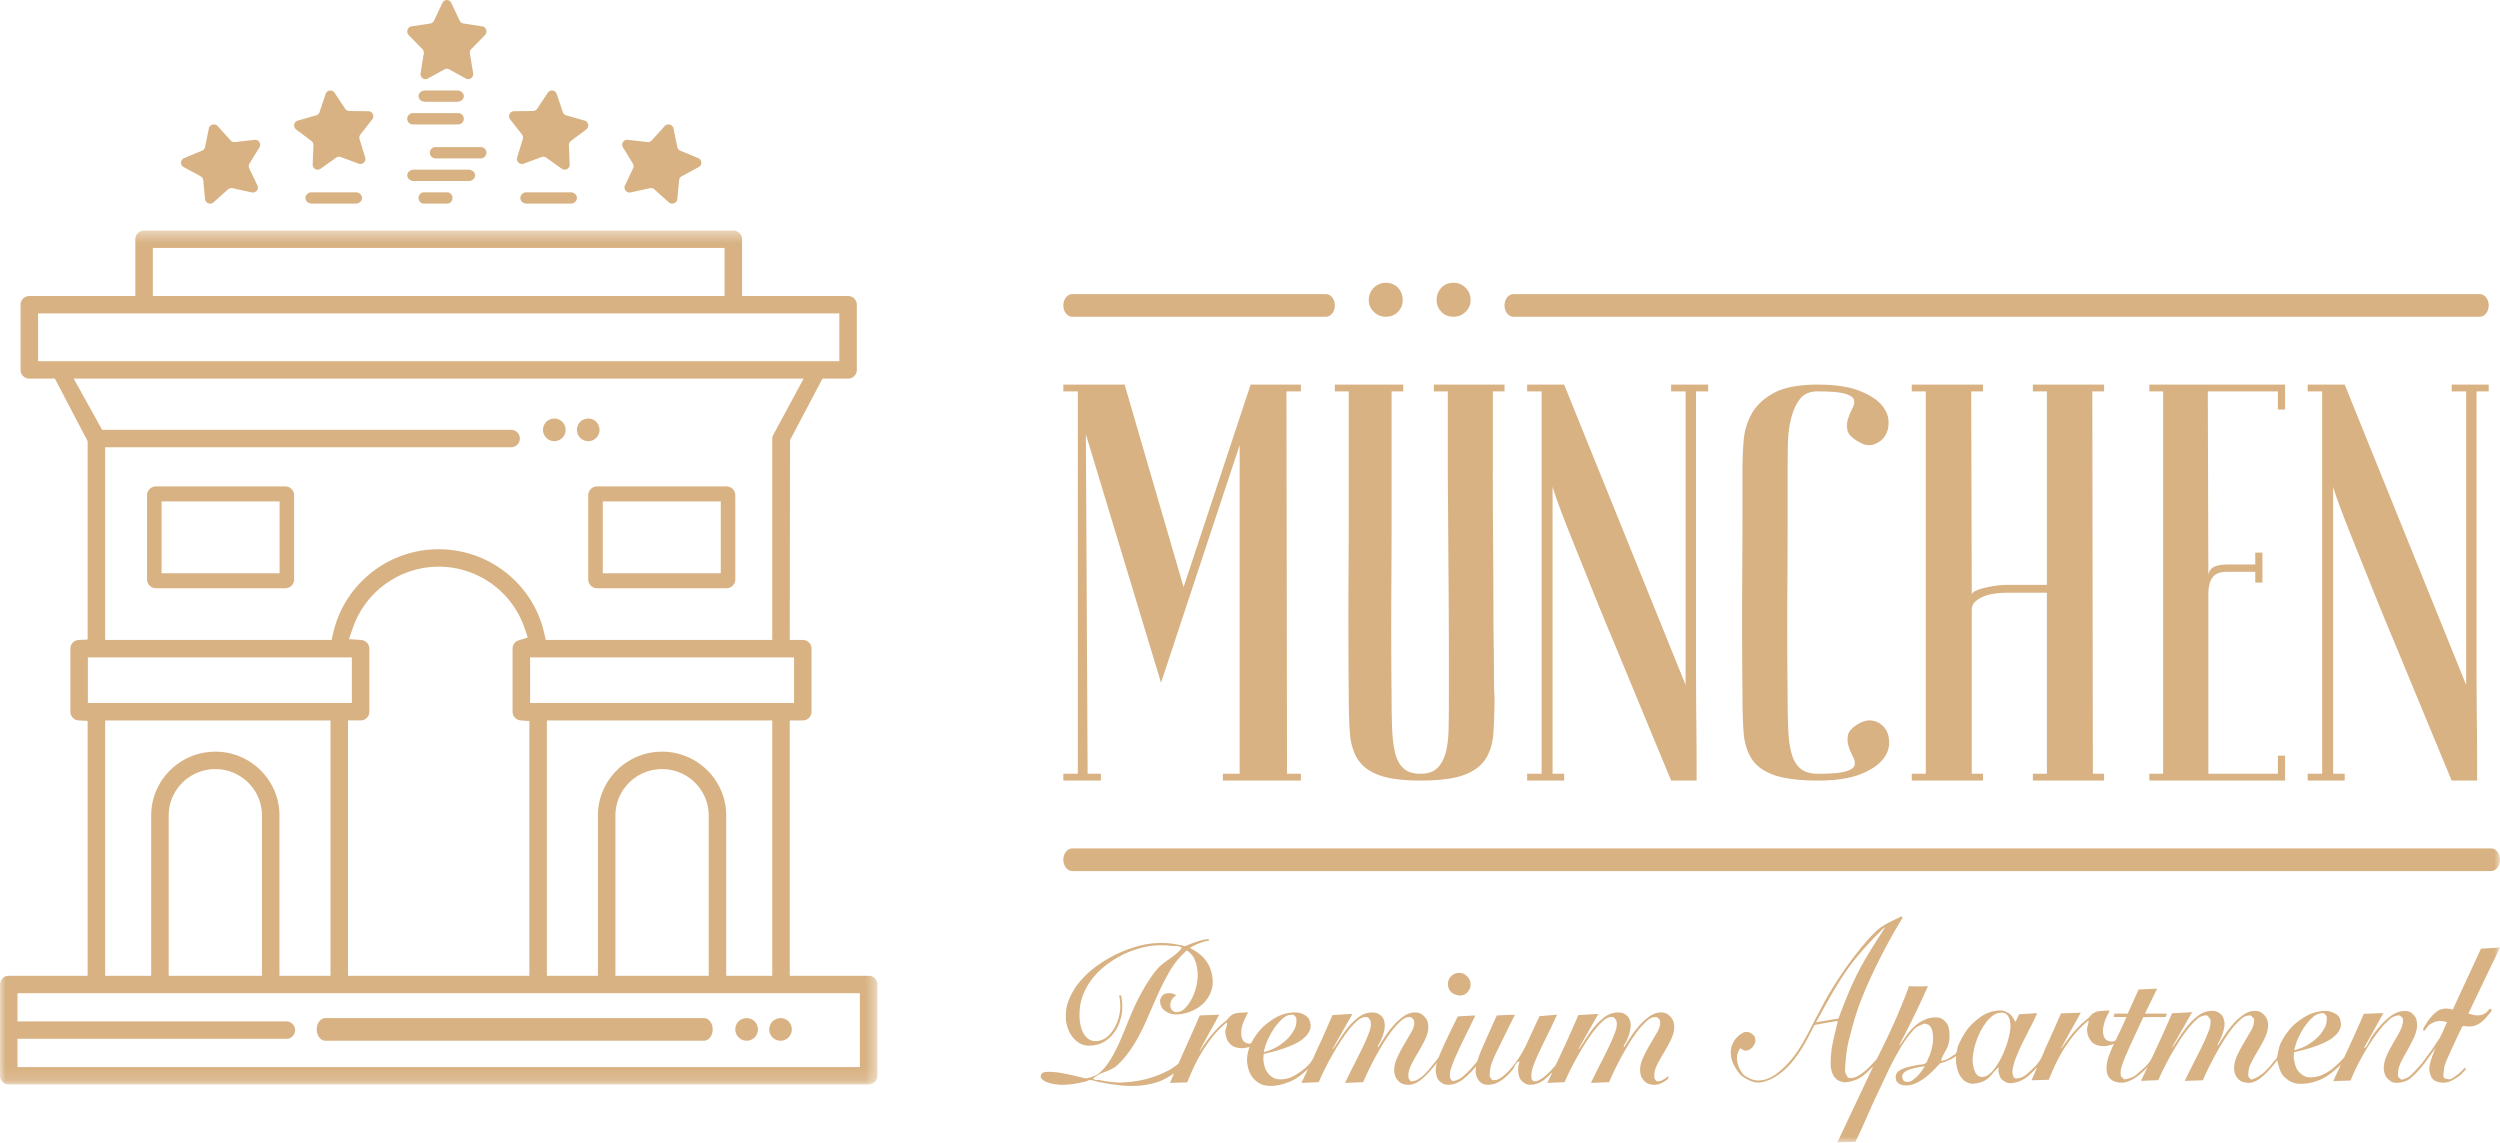 <svg xmlns="http://www.w3.org/2000/svg" xmlns:xlink="http://www.w3.org/1999/xlink" width="221" height="101" viewBox="0 0 221 101"><defs><path id="a" d="M0 .38h77.561v75.486H0z"/><path id="c" d="M0 101h221V0H0z"/></defs><g fill="none" fill-rule="evenodd"><path fill="#d8b283" d="M27.53 12.463a.444.444 0 0 1 .178.373l-.067 1.7a.442.442 0 0 0 .696.382l1.38-.982a.437.437 0 0 1 .408-.054l1.585.588a.443.443 0 0 0 .574-.549l-.5-1.625a.448.448 0 0 1 .075-.407l1.045-1.337a.445.445 0 0 0-.34-.72l-1.69-.022a.44.44 0 0 1-.36-.198l-.94-1.414a.44.44 0 0 0-.785.103l-.543 1.612a.443.443 0 0 1-.298.284l-1.626.463a.446.446 0 0 0-.145.784l1.354 1.02zM36 10.5c0 .276.22.5.493.5h4.014a.497.497 0 0 0 .493-.5c0-.276-.221-.5-.493-.5h-4.014a.497.497 0 0 0-.493.5m6 5c0-.276-.262-.5-.583-.5h-4.834c-.323 0-.583.224-.583.5s.26.5.583.5h4.834c.321 0 .583-.224.583-.5m4.14-3.611c.09.115.12.267.076.407l-.5 1.625a.443.443 0 0 0 .573.55l1.585-.589a.436.436 0 0 1 .409.054l1.38.982a.441.441 0 0 0 .695-.381l-.066-1.7a.444.444 0 0 1 .178-.374l1.352-1.019a.446.446 0 0 0-.143-.784l-1.627-.462a.443.443 0 0 1-.298-.285l-.543-1.611a.44.44 0 0 0-.786-.105l-.938 1.415a.443.443 0 0 1-.361.198l-1.69.023a.445.445 0 0 0-.34.719l1.045 1.337zM37.47 17c-.26 0-.47.224-.47.5 0 .277.21.5.47.5h2.06c.26 0 .47-.223.47-.5 0-.276-.21-.5-.47-.5h-2.06zm-.137-12.668a.47.47 0 0 1 .127.405l-.284 1.727c-.061.374.315.659.636.483l1.484-.816a.42.42 0 0 1 .408 0l1.484.816c.322.176.697-.11.636-.483l-.284-1.727a.473.473 0 0 1 .126-.405l1.2-1.223c.262-.265.118-.726-.242-.78l-1.66-.253a.44.44 0 0 1-.329-.25l-.742-1.57a.43.43 0 0 0-.785 0l-.743 1.572a.44.44 0 0 1-.33.25l-1.66.252c-.359.054-.502.515-.242.78l1.2 1.223zm18.614 10.132a.426.426 0 0 1 .023.408l-.723 1.526c-.157.33.144.69.509.61l1.686-.37a.462.462 0 0 1 .406.106l1.27 1.14c.275.246.721.079.756-.282l.158-1.673a.44.44 0 0 1 .23-.342l1.507-.82a.433.433 0 0 0-.042-.786l-1.588-.664a.441.441 0 0 1-.265-.316l-.337-1.648c-.073-.357-.536-.477-.783-.203l-1.14 1.262a.457.457 0 0 1-.392.146l-1.717-.197c-.372-.043-.632.348-.44.66l.882 1.443zM27.549 17c-.303 0-.549.224-.549.5s.246.5.549.5h3.903c.302 0 .548-.224.548-.5s-.246-.5-.548-.5H27.55zM43 13.5c0-.276-.223-.5-.497-.5h-4.006a.499.499 0 1 0 0 1h4.006a.5.5 0 0 0 .497-.5M40.42 9c.321 0 .58-.224.58-.5s-.259-.5-.58-.5h-2.84c-.32 0-.58.224-.58.5s.26.5.58.5h2.84zm10.031 8h-3.903c-.302 0-.548.224-.548.5s.246.5.548.5h3.903c.303 0 .549-.224.549-.5s-.246-.5-.549-.5M28.766 92h33.468c.423 0 .766-.447.766-1 0-.552-.343-1-.766-1H28.766c-.423 0-.766.448-.766 1 0 .553.343 1 .766 1m36.672-.175a.968.968 0 0 0 .37.155.952.952 0 0 0 .389 0c.062-.013.127-.033.19-.057a1.082 1.082 0 0 0 .32-.215 1.005 1.005 0 0 0-.153-1.542A1.033 1.033 0 0 0 66.01 90c-.267 0-.535.108-.718.29a1.113 1.113 0 0 0-.217.33A1.106 1.106 0 0 0 65 91a1.015 1.015 0 0 0 .438.825"/><g transform="translate(0 20)"><mask id="b" fill="#fff"><use xlink:href="#a"/></mask><path fill="#d8b283" d="M76.014 74.326H1.547v-2.493h23.766a.771.771 0 0 0 .774-.77.772.772 0 0 0-.774-.77H1.547v-2.492h74.467v6.525zm-45.25-30.64h1.113a.773.773 0 0 0 .774-.77v-5.574a.772.772 0 0 0-.72-.768l-1.086-.074.358-1.023a8.035 8.035 0 0 1 7.578-5.381 8.019 8.019 0 0 1 7.604 5.46l.27.797-.806.255a.767.767 0 0 0-.538.734v5.575c0 .4.315.738.715.767l.77.056v22.521H30.764V43.687zM7.768 42.148h23.335v-4.035H7.768v4.035zm15.39 9.943v14.171h-8.246v-14.17c0-2.263 1.85-4.103 4.123-4.103s4.122 1.84 4.122 4.102zm-4.123-5.642c-3.127 0-5.67 2.531-5.67 5.642v14.171h-4.07V43.687h19.922V66.26h-4.512V52.09c0-3.112-2.544-5.643-5.67-5.643zM6.516 13.47H71.04l-2.717 5.037a.748.748 0 0 0-.056.29V36.57H48.249l-.148-.641a9.46 9.46 0 0 0-2.828-4.844 9.555 9.555 0 0 0-6.492-2.53 9.557 9.557 0 0 0-6.493 2.53 9.458 9.458 0 0 0-2.827 4.844l-.149.641H9.294V19.537h35.888a.773.773 0 0 0 .774-.77.773.773 0 0 0-.774-.77H9.029L6.516 13.47zm-3.15-1.54h70.83V7.707H3.366v4.224zM13.51 6.168h50.54V1.92H13.511v4.247zM62.65 52.09v14.171h-8.246v-14.17c0-2.263 1.85-4.103 4.123-4.103s4.123 1.84 4.123 4.102zm-4.123-5.642c-3.127 0-5.67 2.531-5.67 5.642v14.171h-4.513V43.687h19.923V66.26h-4.07V52.09c0-3.112-2.544-5.643-5.67-5.643zm-11.667-4.3h23.334v-4.036H46.86v4.035zM76.787 66.26h-6.973V43.687h1.154a.773.773 0 0 0 .773-.77v-5.575a.772.772 0 0 0-.773-.77h-1.154l.024-17.667 2.868-5.434h2.264a.772.772 0 0 0 .773-.77V6.937a.773.773 0 0 0-.773-.77h-9.373V1.151a.773.773 0 0 0-.774-.77H12.738a.773.773 0 0 0-.774.77v5.016H2.59a.773.773 0 0 0-.773.77v5.764c0 .426.347.77.773.77h2.264L7.747 19v17.535l-.79.039a.77.77 0 0 0-.737.769v5.575c0 .41.323.748.736.768l.791.039V66.26H.773a.772.772 0 0 0-.773.77v8.065c0 .424.347.77.773.77h76.014a.773.773 0 0 0 .774-.77V67.03a.773.773 0 0 0-.774-.77z" mask="url(#b)"/></g><path fill="#d8b283" d="M68.438 91.825a.963.963 0 0 0 .37.155.952.952 0 0 0 .388 0c.062-.013.128-.033.191-.057a1.076 1.076 0 0 0 .319-.215 1.005 1.005 0 0 0 .001-1.417 1.015 1.015 0 0 0-.516-.273 1.033 1.033 0 0 0-.898.273A1.056 1.056 0 0 0 68 91a1.012 1.012 0 0 0 .438.824"/><mask id="d" fill="#fff"><use xlink:href="#c"/></mask><path fill="#d8b283" d="M14.285 50.676h10.43v-6.351h-10.43v6.351zM25.223 43H13.777a.78.78 0 0 0-.777.781v7.438c0 .43.348.781.777.781h11.446a.78.78 0 0 0 .777-.781v-7.438a.78.78 0 0 0-.777-.781zm23.214-4.176c.06.041.117.073.177.097a.949.949 0 0 0 .582.059 1.016 1.016 0 0 0 .51-.272 1.004 1.004 0 0 0 .001-1.417 1.1 1.1 0 0 0-.327-.217.947.947 0 0 0-.369-.074 1.04 1.04 0 0 0-.72.29 1.113 1.113 0 0 0-.215.33A1.124 1.124 0 0 0 48 38a1.014 1.014 0 0 0 .437.824M16.23 14.766l1.509.82c.129.072.215.2.228.343l.16 1.673c.034.361.48.528.755.281l1.27-1.139a.462.462 0 0 1 .406-.106l1.686.37c.365.08.666-.28.51-.61l-.724-1.526a.426.426 0 0 1 .022-.408l.884-1.443c.19-.312-.07-.703-.441-.66l-1.717.197a.457.457 0 0 1-.392-.146l-1.14-1.262c-.247-.274-.71-.154-.782.203l-.339 1.648a.44.44 0 0 1-.264.316l-1.588.664a.433.433 0 0 0-.042.785m35.207 24.059a1.07 1.07 0 0 0 .37.155.951.951 0 0 0 .389 0 1.21 1.21 0 0 0 .19-.058.919.919 0 0 0 .169-.092 1.004 1.004 0 0 0 .152-1.54 1.102 1.102 0 0 0-.328-.217.954.954 0 0 0-.37-.074c-.266.001-.534.11-.718.292a1.113 1.113 0 0 0-.215.329A1.107 1.107 0 0 0 51 38c0 .262.108.52.296.71a.88.88 0 0 0 .142.115m1.848 11.851h10.429v-6.351h-10.43v6.351zM52 43.781v7.438c0 .43.348.781.777.781h11.446a.78.78 0 0 0 .777-.781v-7.438a.78.78 0 0 0-.777-.781H52.777a.78.78 0 0 0-.777.781zm76.263 42.53a.956.956 0 0 0-.258.767c.024.282.135.525.363.69.228.165.465.233.741.232.277 0 .479-.125.651-.33a.98.98 0 0 0 .236-.728 1.007 1.007 0 0 0-.334-.661c-.195-.178-.385-.28-.664-.281a.997.997 0 0 0-.735.311M94.796 28h22.408c.44 0 .796-.448.796-1 0-.553-.356-1-.796-1H94.796c-.44 0-.796.447-.796 1 0 .552.357 1 .796 1m38.996 0h85.416c.438 0 .792-.448.792-1 0-.553-.354-1-.792-1h-85.416c-.437 0-.792.447-.792 1 0 .552.355 1 .792 1M94.795 77h125.41c.44 0 .795-.447.795-1 0-.553-.355-1-.794-1H94.795c-.44 0-.795.447-.795 1 0 .553.356 1 .795 1" mask="url(#d)"/><path fill="#d8b283" d="M112.034 92.003c.15-.345.373-.757.583-1.074a4.5 4.5 0 0 1 .746-.867c.26-.226.487-.344.79-.36.145-.008.207.005.309.105.101.1.133.136.143.356.01.22-.038.565-.188.84-.15.276-.354.59-.618.842a5.02 5.02 0 0 1-.93.708 4.465 4.465 0 0 1-1.14.448c.06-.358.154-.652.305-.998m35.594-2.166c-.225-.238-.469-.337-.812-.338-.344 0-.666.119-.977.33a5.244 5.244 0 0 0-.899.801 9.335 9.335 0 0 0-.765 1.001c-.217.324-.406.637-.603.936-.024.035-.033-.014-.033-.028-.006-.174.144-.305.222-.464.077-.16.153-.353.211-.523.059-.169.113-.365.143-.531.03-.167.051-.359.032-.506-.044-.312-.115-.575-.364-.761-.249-.186-.408-.255-.757-.255-.349 0-.77.12-1.1.354-.33.234-.66.54-.933.862-.272.322-.552.714-.775 1.06-.224.347-.414.644-.643.972-.009-.012-.021-.022-.032-.034l1.752-3.085-1.768.102a102.76 102.76 0 0 1-1.348 3.024c-.219.463-.414.924-.655 1.378-.084.16-.22.258-.35.416-.13.159-.372.387-.536.525a2.92 2.92 0 0 1-.51.37c-.168.086-.25.163-.441.143-.19-.02-.305-.111-.31-.382a2.248 2.248 0 0 1 .135-.87c.123-.35.265-.718.471-1.164.207-.445.467-.986.74-1.53a65.15 65.15 0 0 0 .917-1.94c-.514.038-1.032.084-1.551.135-.344.738-.766 1.65-1.088 2.346-.232.503-.435.856-.679 1.25a9.578 9.578 0 0 1-.777 1.048c-.25.3-.538.546-.774.729-.235.182-.466.272-.661.276-.194.004-.205-.013-.292-.138-.088-.126-.142-.11-.13-.349.035-.753.198-1.148.608-2 .41-.85 1.143-2.327 1.621-3.291-.522 0-1.065.038-1.598.06a137.036 137.036 0 0 0-1.4 3.145c-.168.395-.206.54-.322.895-.005.015-.018.02-.022.026a8.8 8.8 0 0 1-1.236 1.311c-.323.266-.59.38-.823.406-.232.025-.151-.023-.242-.126-.092-.102-.089-.149-.1-.342-.013-.192.009-.362.107-.658.1-.297.214-.606.401-1.031.19-.426.434-.954.712-1.516.28-.563.723-1.48 1.026-2.106-.514.017-1.034.048-1.556.083-.291.594-.688 1.414-.95 1.959-.262.545-.414.891-.622 1.365-.058.132-.074.215-.118.287-.104.172-.328.435-.41.538-.496.621-1.131 1.461-1.887 1.583-.203.033-.178-.033-.267-.124-.089-.09-.099-.17-.106-.315-.018-.358.071-.662.247-1.018.177-.356.423-.78.64-1.146.215-.365.46-.81.634-1.187.172-.377.265-.804.231-1.168-.035-.364-.14-.552-.365-.79-.225-.238-.47-.337-.813-.338-.342 0-.664.119-.977.33-.312.213-.63.505-.898.801a9.27 9.27 0 0 0-.766 1.001c-.216.324-.405.637-.602.936-.024.035-.033-.014-.034-.028-.005-.174.146-.305.222-.464.078-.16.154-.353.213-.523a3.87 3.87 0 0 0 .142-.531c.03-.167.051-.359.031-.506-.043-.312-.115-.575-.363-.761-.249-.186-.409-.255-.757-.255-.35 0-.77.12-1.1.354a5.19 5.19 0 0 0-.933.862c-.272.322-.552.714-.775 1.06-.225.347-.413.644-.643.972-.01-.013-.022-.022-.032-.034l1.751-3.085c-.589.035-1.178.066-1.767.102-.44 1-.873 2.045-1.35 3.018-.178.363-.315.8-.528 1.095-.346.481-.872.862-1.322 1.143-.45.282-.896.42-1.365.428-.469.008-.755-.132-1.063-.456-.308-.323-.407-.732-.471-1.183-.024-.168.004-.424.02-.602.252-.068.425-.106.695-.175a11.479 11.479 0 0 0 1.825-.608c.292-.128.6-.29.843-.473s.443-.365.593-.612c.148-.247.223-.448.182-.752-.04-.304-.13-.584-.438-.78-.308-.196-.602-.288-1.05-.275a3.45 3.45 0 0 0-1.462.391 5.814 5.814 0 0 0-1.366 1.01c-.39.397-.677.858-.948 1.33-.024.041-.09.022-.138.021-.443-.005-.666-.308-.708-.714-.04-.406.021-.73.146-1.08.123-.353.287-.637.444-.965-.208.012-.502.022-.69.034-.19.014-.328.032-.476.078a.88.88 0 0 0-.334.171c-.115.089-.182.179-.288.297-.105.119-.157.158-.32.289a5.26 5.26 0 0 0-.523.471c-.21.216-.453.475-.714.791-.26.316-.652.87-.895 1.257-.018-.004-.023-.021-.036-.03l1.73-3.153-1.724.068a196.417 196.417 0 0 1-1.326 3c-.192.426-.376.847-.564 1.275-.3.215-.559.422-.894.597-1.358.705-2.704 1.012-4.244 1.059-.159.005-.368-.012-.556-.025a9.133 9.133 0 0 1-.631-.076c-.203-.03-.44-.076-.636-.108s-.394.013-.552-.112c-.008-.007-.007-.025-.001-.032.573-.584 1.428-.592 2.034-1.115.606-.52 1.054-1.129 1.498-1.811.442-.681.818-1.457 1.159-2.214.34-.757.683-1.585 1.025-2.332.342-.746.71-1.48 1.119-2.157.408-.678.853-1.18 1.427-1.698.295.219.525.43.678.777.154.35.24.737.272 1.124.033.387-.006.762-.083 1.145a4.963 4.963 0 0 1-.39 1.145c-.166.339-.379.65-.617.895-.239.246-.454.35-.768.37-.15.008-.245-.04-.363-.138s-.174-.25-.186-.422a.898.898 0 0 1 .115-.521c.097-.165.247-.3.41-.406-.106-.056-.163-.104-.29-.136-.13-.032-.218-.058-.393-.048-.175.008-.45.054-.576.246-.126.192-.204.324-.166.595.039.272.17.546.447.735.279.188.602.307.98.3.38-.009.795-.076 1.175-.222.38-.146.757-.346 1.073-.627.316-.282.565-.594.748-.994.182-.401.254-.856.21-1.307-.062-.62-.255-1.187-.637-1.67-.381-.485-.84-.778-1.37-1.06.263-.152.53-.293.814-.405a5.33 5.33 0 0 1 .874-.255 2.972 2.972 0 0 1-.027-.136 5.6 5.6 0 0 0-1.057.246 12.69 12.69 0 0 0-1.026.398c-.372-.081-.667-.16-1.06-.21a7.472 7.472 0 0 0-1.184-.075 7.807 7.807 0 0 0-1.838.257c-.624.167-1.309.41-1.92.702-.611.293-1.25.665-1.798 1.065a8.39 8.39 0 0 0-1.487 1.369 6.014 6.014 0 0 0-.978 1.603c-.24.581-.3 1.136-.27 1.744.016.31.095.594.196.873.1.28.249.524.427.745.18.223.39.393.63.526.241.133.518.197.78.195.494-.004.97-.113 1.373-.362.404-.248.688-.544.943-.915.254-.371.41-.79.518-1.207a4.17 4.17 0 0 0 .109-1.232c-.008-.166-.027-.262-.041-.394-.015-.132-.033-.206-.05-.329-.061.003-.122 0-.183.002.03.129.056.276.065.404.01.13.026.234.031.358a3.58 3.58 0 0 1-.084.989c-.08.35-.21.733-.393 1.061a2.972 2.972 0 0 1-.7.863 1.57 1.57 0 0 1-.995.355 1.051 1.051 0 0 1-.607-.168 1.343 1.343 0 0 1-.427-.45 2.3 2.3 0 0 1-.258-.617 3.55 3.55 0 0 1-.12-.675c-.039-.647.004-1.29.202-1.893.197-.603.47-1.117.839-1.613.37-.497.811-.921 1.29-1.298a9.012 9.012 0 0 1 1.55-.956 9.096 9.096 0 0 1 1.634-.593 6.96 6.96 0 0 1 1.54-.206c.447-.012.762.026 1.116.055.353.03.574-.034.842.164.01.006.005.025 0 .032-.567.772-1.526 1.118-2.135 1.827-.609.71-1.092 1.527-1.526 2.324-.434.796-.807 1.689-1.127 2.48-.32.79-.643 1.597-.986 2.28-.343.685-.66 1.228-1.106 1.744-.448.517-.834.708-1.486.848-.146.031-.348-.048-.564-.092-.216-.044-.544-.134-.82-.192a48.647 48.647 0 0 0-.972-.192 6.572 6.572 0 0 0-.996-.091c-.374.002-.71.03-.737.4-.011.156.08.218.194.32.114.103.282.177.459.237.176.06.41.112.615.142.205.03.443.051.653.052.21 0 .396-.016.608-.034.213-.02.45-.062.665-.092.214-.031.452-.11.652-.14.2-.03.374-.17.557-.156.296.021.561.152.865.196.305.045.651.124.96.167.307.043.673.092.96.117.286.025.629.043.865.042.753-.004 1.56-.113 2.205-.326.646-.213 1.002-.452 1.537-.788-.133.283-.251.562-.377.844l1.529-.05c.2-.49.396-.955.63-1.435.233-.48.498-.972.784-1.43.288-.457.613-.909.955-1.32.34-.41.717-.773 1.114-1.098.03-.024.033.02.034.031.034.269-.169.561-.146.822.036.411.15.771.437 1.048.287.277.605.34.986.361.24.013.487-.055.717-.115-.147.434-.261.932-.208 1.382.069.587.227 1.077.632 1.489.406.413.828.57 1.419.577.591.007 1.197-.153 1.773-.396.576-.244 1.091-.679 1.555-1.109-.193.412-.388.83-.583 1.242.508-.02 1.02-.047 1.526-.064.15-.343.253-.568.429-.932.177-.362.403-.799.621-1.196.22-.397.512-.889.756-1.278.244-.39.559-.833.81-1.16.25-.33.55-.636.791-.855.243-.219.48-.324.703-.337.223-.011.258.033.362.169.104.135.13.155.141.391.012.236-.04.494-.169.832-.128.338-.307.772-.517 1.207-.21.434-.484.992-.745 1.5a74.262 74.262 0 0 0-.851 1.721c.53-.014 1.07-.047 1.6-.062a27.243 27.243 0 0 1 1.761-3.406c.236-.39.546-.834.795-1.16.248-.329.552-.637.791-.855.238-.217.488-.327.7-.335.21-.01.204.017.319.128.114.11.144.148.152.38.01.233-.094.536-.266.832-.172.297-.428.747-.64 1.098a11.6 11.6 0 0 0-.63 1.208c-.166.378-.266.79-.233 1.162.032.372.135.598.37.846.234.25.515.319.854.333.174.006.345-.024.532-.095a2.04 2.04 0 0 0 .539-.3c.195-.144.392-.321.599-.535.206-.213.49-.545.696-.793.048-.059.14-.203.17-.22.017-.011-.03.098-.035.146-.029.235-.087.439-.046.707.041.269.107.581.346.786.24.204.432.32.811.3.38-.02.726-.127 1.129-.4.403-.274.932-.82 1.27-1.236-.017.16-.06.378-.038.537.041.304.118.543.313.773.195.23.437.326.74.33.302.004.608-.067.881-.202s.513-.308.739-.507c.224-.201.442-.434.622-.668.177-.235.229-.61.537-.68.014-.004.031-.03.032.047 0 .077-.08.228-.093.384-.013.156-.036.35.001.579.037.227.108.556.342.745.234.19.386.313.772.3.387-.014.869-.192 1.23-.493.192-.16.483-.427.666-.629-.145.316-.299.64-.448.957.509-.02 1.02-.047 1.526-.064.151-.343.252-.568.43-.932.177-.362.402-.799.621-1.196.219-.397.51-.889.754-1.278.245-.39.56-.833.811-1.16.25-.33.55-.636.791-.855.243-.219.48-.324.703-.337.222-.011.259.033.362.169.103.135.13.155.141.391.013.236-.04.494-.169.832-.128.338-.306.772-.516 1.207-.21.434-.485.992-.747 1.5a81.56 81.56 0 0 0-.85 1.721c.53-.014 1.07-.047 1.6-.062a27.825 27.825 0 0 1 1.028-2.128c.214-.397.497-.887.734-1.278.235-.39.545-.834.794-1.16.249-.329.552-.637.791-.855.24-.217.488-.327.7-.335.211-.01.204.017.318.128.115.11.144.148.154.38.009.233-.096.536-.266.832-.172.297-.43.747-.64 1.098-.212.35-.467.83-.632 1.208-.165.378-.265.79-.232 1.162.033.372.136.597.37.847.233.25.517.316.853.333a1.44 1.44 0 0 0 .531-.094c.179-.063.372-.175.532-.296.055-.04.155-.099.188-.16.033-.062.002-.17.014-.238-.187.204-.637.473-.853.48-.217.006-.19-.028-.278-.126-.088-.1-.099-.17-.105-.316-.018-.361.071-.663.247-1.02.175-.356.422-.779.638-1.145.216-.366.462-.81.635-1.187s.266-.804.23-1.168c-.034-.364-.139-.552-.364-.79m30.039 1.436c-.051.298-.14.647-.243.968a9.46 9.46 0 0 1-.397 1.017 7.198 7.198 0 0 1-.508.923c-.18.27-.37.514-.59.704-.22.19-.372.29-.65.308a.637.637 0 0 1-.634-.347c-.144-.25-.21-.547-.244-.835a3.064 3.064 0 0 1 .026-.824 6.306 6.306 0 0 1 1.116-2.77 2.95 2.95 0 0 1 .62-.635 1.23 1.23 0 0 1 .695-.257c.26-.016.458.036.62.244.163.208.206.433.235.703.027.27.006.502-.046.8m-7.81 3.426a4.417 4.417 0 0 1-.375.448c-.128.13-.291.258-.425.355a.767.767 0 0 1-.431.144c-.266.001-.42-.144-.462-.373-.04-.23.043-.345.2-.488.158-.144.36-.208.562-.28.202-.072.46-.113.663-.156s.366-.063.563-.099c-.1.154-.187.299-.295.449m-7.344-4.649c-.659.084-1.315.211-1.976.322.836-1.51 1.616-2.987 2.597-4.424.98-1.436 2.187-2.73 3.44-3.947.015.01.028.018.037.031-.824 1.29-1.722 2.656-2.402 4.003-.68 1.348-1.165 2.63-1.696 4.015m40.612 1.794c.153-.342.367-.74.577-1.054a4.56 4.56 0 0 1 .738-.854c.263-.23.48-.324.795-.365.152-.02.211-.011.316.11.106.122.15.15.138.38-.01.23-.036.55-.199.816-.161.266-.352.584-.618.828a5.276 5.276 0 0 1-.928.697c-.34.193-.749.335-1.132.446.08-.354.16-.662.313-1.004m16.973-2.652c-.086.047-.252.287-.364.356a1.29 1.29 0 0 1-.675.212 1.602 1.602 0 0 1-.421-.043 5.289 5.289 0 0 1-.433-.124c.93-1.944 1.863-3.888 2.795-5.831l-1.68.1c-.832 1.797-1.667 3.594-2.496 5.391-.122-.022-.2-.064-.331-.073-.13-.008-.205-.042-.369-.019-.163.024-.335.045-.532.15a2.505 2.505 0 0 0-.632.528 5.446 5.446 0 0 0-.461.614c-.12.2-.232.35-.303.55-.02.056.09.118.15.083.06-.034.116-.17.177-.24.062-.072.115-.16.203-.226.293-.223.57-.338.953-.365.078-.006.22.015.318.031.097.017.225.042.325.067-.202.433-.384.877-.597 1.305-.1.2-.247.38-.366.571-.281.444-.745 1.057-1.017 1.441-.345.488-.839.995-1.153 1.304-.314.309-.456.33-.715.428-.259.098-.22-.005-.358-.102-.14-.097-.13-.178-.132-.337-.003-.37.075-.668.243-1.027.167-.36.408-.763.608-1.131.199-.369.44-.804.602-1.178.16-.374.256-.783.224-1.146-.032-.364-.095-.555-.334-.798-.239-.244-.435-.321-.81-.31a2.07 2.07 0 0 0-1.118.404 6.608 6.608 0 0 0-1.007.925c-.287.328-.59.719-.802 1.07-.213.351-.255.645-.577.89-.015.013-.016-.028-.03-.03.57-1.028 1.14-2.052 1.711-3.078l-1.728.067a144.685 144.685 0 0 1-1.344 2.999c-.128.278-.253.553-.385.824-.03.062-.093.121-.132.163-.398.433-.92.916-1.394 1.196-.474.28-.892.419-1.379.434-.486.015-.75-.132-1.076-.452-.325-.322-.388-.734-.48-1.178-.034-.165.011-.409.013-.585.256-.072.445-.11.717-.182.272-.071.585-.152.879-.251.293-.098.642-.219.931-.35.29-.13.595-.282.838-.468.242-.185.448-.358.594-.614.146-.257.233-.45.18-.76-.055-.31-.122-.582-.45-.764-.327-.183-.617-.296-1.065-.264-.448.03-.985.145-1.441.393-.456.248-.97.61-1.35.995-.38.385-.735.921-.965 1.372-.23.45-.247.85-.35 1.288-.042.178-.219.314-.288.403-.544.703-1.076 1.287-1.876 1.58-.216.08-.173-.012-.283-.11-.112-.097-.114-.17-.111-.32.007-.368.08-.661.254-1.019.172-.358.42-.765.63-1.13.21-.364.46-.795.626-1.17.166-.374.261-.78.232-1.148-.03-.367-.133-.56-.366-.804-.232-.244-.466-.337-.815-.334-.348.004-.662.121-.975.33a5.217 5.217 0 0 0-.894.791 9.62 9.62 0 0 0-.76.983c-.222.323-.4.625-.611.94-.026.038-.035-.008-.032-.024.023-.186.136-.307.219-.467a4.19 4.19 0 0 0 .212-.517c.06-.17.112-.36.142-.526.03-.165.059-.353.032-.499-.059-.312-.11-.568-.368-.758-.258-.19-.426-.264-.779-.255a2.013 2.013 0 0 0-1.08.35 5.333 5.333 0 0 0-.93.85 11.04 11.04 0 0 0-.773 1.043c-.229.34-.417.647-.652.971-.009.013-.035-.019-.028-.032.582-1.025 1.17-2.047 1.755-3.07-.592.033-1.181.062-1.773.099-.434.99-.891 2.026-1.347 2.993-.193.411-.386.887-.6 1.226-.29.465-.8.83-1.124 1.13-.326.3-.647.394-.943.461-.296.07-.226.004-.383-.118-.156-.121-.137-.169-.148-.38-.011-.213-.002-.338.091-.62.093-.283.18-.538.35-.934.17-.398.384-.89.633-1.42.249-.53.649-1.399.922-1.988.662-.032 1.313-.01 1.97-.017.037-.1.075-.202.111-.304l-1.931-.002c.357-.733.714-1.467 1.073-2.2l-1.637.07-.958 2.13h-1.172l-.08.304c.38.002.762-.003 1.14.003-.222.5-.469 1.05-.708 1.526-.097.196-.153.381-.268.52-.115.14-.248.124-.38.115-.432-.028-.644-.296-.702-.688-.058-.391.026-.729.135-1.083.108-.354.298-.637.437-.972-.203.016-.482.022-.67.037-.19.013-.334.03-.486.075a.982.982 0 0 0-.347.174c-.122.087-.183.181-.297.297-.115.117-.177.165-.34.303-.162.138-.322.26-.53.48-.207.219-.461.482-.714.793-.252.31-.629.822-.872 1.193-.01.014-.04-.016-.036-.022.576-1.042 1.158-2.086 1.736-3.13-.582.022-1.163.037-1.745.059-.432.977-.88 1.994-1.32 2.954-.182.395-.335.847-.538 1.18-.273.448-.711.815-1.033 1.116-.322.301-.587.441-.937.492-.35.051-.387-.126-.446-.395-.061-.27.01-.469.075-.758.066-.29.189-.606.315-.918.127-.313.3-.687.455-1.01.155-.322.345-.697.504-1.008.158-.311.327-.632.469-.915.142-.283.228-.487.343-.763-.533.038-1.064.066-1.596.102-.103.224-.212.45-.31.674-.21-.272-.293-.59-.616-.768-.323-.178-.494-.272-.928-.232-.435.04-.963.175-1.396.461-.434.286-.91.687-1.257 1.118-.346.43-.625.961-.848 1.458-.1.223-.114.512-.2.697-.084.184-.205.17-.322.261-.318.245-.584.4-.976.447-.014.002-.034-.017-.032-.03.1-.468.435-.842.592-1.283.158-.44.17-.993.107-1.415-.062-.423-.2-.649-.497-.887-.295-.24-.61-.242-.965-.211-.353.03-.697.175-.996.343-.3.166-.544.38-.777.61-.233.231-.417.489-.604.744-.187.256-.344.508-.535.755-.008.011-.022-.026-.032-.025a81.904 81.904 0 0 0 2.538-5.202c-.56.03-1.116.034-1.676-.005-.805 2.236-1.784 4.351-2.868 6.476-.002.005.051-.048-.121.13-.173.176-.699.766-1.015.993-.316.227-.69.522-1.097.525-.211 0-.28.02-.396-.2-.114-.218-.176-.3-.152-.642.067-.905.107-1.646.371-2.646.265-1.002.516-2.01.95-3.155.432-1.144 1.086-2.592 1.698-3.804a51.45 51.45 0 0 1 2.068-3.73c-.03-.05-.082-.065-.11-.118-.836.45-1.55.67-2.282 1.365-.733.694-1.484 1.647-2.125 2.494a32.503 32.503 0 0 0-1.824 2.714c-.535.887-.933 1.69-1.413 2.586-.232.436-.436.86-.685 1.317-.248.457-.536.983-.839 1.428-.302.445-.67.916-1.042 1.287-.37.37-.755.707-1.181.953-.427.245-.781.36-1.252.368-.47.008-.787-.17-1.185-.415-.158-.099-.283-.278-.388-.458-.105-.18-.206-.4-.256-.622-.05-.221-.088-.458-.052-.696.037-.237.162-.46.278-.668.19.116.324.25.565.22.24-.032.455-.205.587-.397.132-.192.206-.343.18-.575-.026-.232-.084-.361-.299-.512-.215-.15-.512-.24-.783-.096a2.052 2.052 0 0 0-.717.615c-.179.26-.31.529-.351.84a2.27 2.27 0 0 0 .066.919c.084.304.242.6.411.864.169.265.378.535.639.697.6.37 1.107.596 1.812.392.705-.205 1.267-.562 1.838-1.072.57-.51 1.09-1.217 1.507-1.883.418-.666.747-1.37 1.122-2.057.682-.125 1.364-.255 2.05-.353-.144.64-.318 1.287-.448 1.928a9.52 9.52 0 0 0-.188 1.914c.001.201.034.396.089.584.054.188.11.349.233.503.125.154.218.274.42.357.204.083.375.157.638.126a2.972 2.972 0 0 0 1.479-.571c.3-.22.634-.566.909-.84-1.058 2.245-2.118 4.498-3.182 6.744.534-.019 1.07-.056 1.6-.057.298-.608.5-1.03.791-1.694.291-.662.64-1.46.981-2.188l1.14-2.42c.337-.717.78-1.502 1.12-2.085.342-.582.672-.99 1.01-1.403.337-.412.566-.46.966-.632.173-.075.22.012.351.03.131.018.161.094.24.167.081.073.11.158.15.254.042.095.064.202.08.305.037.263.055.542.031.802-.025.26-.08.527-.147.762-.07.238-.133.464-.245.664-.112.199-.076.371-.289.5-.213.129-.505.091-.765.154-.26.064-.608.11-.865.194-.259.083-.513.18-.716.334a.645.645 0 0 0-.266.58c.009.232.079.383.272.51.194.125.34.171.6.177.258.006.565-.05.836-.167.272-.119.567-.287.82-.47.254-.185.514-.417.74-.634.226-.217.417-.442.627-.668a5.867 5.867 0 0 0 1.17-.477c.098-.053.178-.126.27-.185-.005.222-.017.441.014.666.031.224.08.462.157.674.078.21.167.406.304.578.136.172.269.304.47.397.201.093.404.154.638.125.437-.052.845-.15 1.202-.434.359-.284.583-.712.962-.984.006-.005.023-.035.028.015.004.05-.023.11-.024.181 0 .07-.015.162.013.246.085.252.117.494.357.67.24.174.447.294.783.262a2.575 2.575 0 0 0 1.331-.522c.312-.231.652-.595.934-.885-.163.382-.333.77-.496 1.156.507-.015 1.015-.031 1.52-.044.204-.482.389-.951.624-1.424s.492-.953.782-1.403c.29-.45.62-.89.96-1.299.338-.409.72-.753 1.114-1.099.03-.027.033.015.034.027.01.271-.152.556-.131.815.031.407.159.763.433 1.044.276.28.612.338.972.364.36.026.645-.109.976-.2-.06.122-.14.286-.189.406-.137.333-.288.685-.37 1.016-.082.33-.114.6-.09.928.024.327.165.634.424.825.258.19.564.24.852.253.29.012.472-.053.73-.152.259-.099.476-.248.714-.414.237-.167.475-.391.693-.599.069-.066.14-.157.207-.227l-.585 1.235c.509-.02 1.02-.049 1.527-.058.16-.346.266-.594.447-.956s.4-.788.619-1.179c.22-.39.505-.87.747-1.252.243-.384.554-.814.8-1.14.248-.327.545-.616.785-.845a1.19 1.19 0 0 1 .7-.347c.242-.037.261.006.383.163.123.157.148.164.143.422a2.192 2.192 0 0 1-.18.836c-.139.34-.31.764-.52 1.194a76.58 76.58 0 0 1-.743 1.478c-.256.502-.581 1.152-.839 1.683.532-.004 1.07-.042 1.6-.05.157-.344.262-.593.439-.955a28.513 28.513 0 0 1 1.33-2.434c.233-.384.54-.814.784-1.141.244-.326.546-.617.781-.846.236-.228.46-.314.694-.348.234-.034.215-.009.348.126.134.136.164.156.15.407-.015.251-.103.527-.277.822-.175.296-.424.724-.629 1.072-.204.347-.46.809-.618 1.182-.158.375-.26.773-.232 1.148.027.374.132.598.37.855.237.255.51.306.853.334.177.014.348-.022.536-.096a2.09 2.09 0 0 0 .546-.305 5.25 5.25 0 0 0 .6-.536c.206-.213.479-.527.683-.774.064-.077.16-.225.218-.279.058-.053.008.035.014.057.152.526.23 1.062.658 1.45.428.389.82.578 1.43.572.61-.005 1.179-.135 1.79-.405.61-.27 1.223-.802 1.724-1.277-.215.477-.444.961-.664 1.441.51-.015 1.021-.037 1.53-.045.158-.372.277-.668.464-1.048a20.934 20.934 0 0 1 1.401-2.448c.246-.379.56-.793.81-1.11.248-.316.547-.585.78-.806.232-.22.452-.286.674-.333.222-.047.24.009.366.106.128.096.145.152.141.314-.008.34-.086.59-.255.925-.169.336-.411.73-.61 1.086-.2.358-.446.792-.602 1.168-.156.375-.261.784-.22 1.157.04.372.099.583.357.84.259.256.48.383.894.339.414-.045.727-.097 1.13-.424.402-.327.836-.812 1.21-1.301.289-.38.703-.958.988-1.372-.087.207-.283.676-.34.852-.13.41-.275.858-.211 1.199.136.733.412.97 1.12 1.038.5.048.923-.2 1.36-.48.236-.15.512-.438.708-.67.039-.047-.021-.156-.004-.21-.237.218-.487.512-.75.684-.261.172-.502.447-.824.362-.32-.084-.413-.054-.364-.513.05-.46.038-.625.331-1.288.294-.662.946-2.09 1.348-2.874.125-.05.273.013.375.015.102.002.198.01.273.007.255-.012.503-.072.71-.182.207-.11.388-.276.538-.412.15-.134.264-.283.368-.409.106-.124.259-.294.296-.393.039-.099-.066-.199-.151-.152M115 34h-4.445l-5.927 17.9L99.416 34H94v.6h1.278v33.8H94v.6h3.32v-.6h-1.174l-.153-30 6.642 21.95 6.95-21V68.4h-1.483v.6H115v-.6h-1.226l-.052-33.8H115zm13.057 30.425c-.017.85-.107 1.567-.27 2.15-.164.583-.418 1.034-.762 1.35-.344.317-.829.475-1.451.475-.657 0-1.156-.158-1.5-.475-.344-.316-.59-.767-.738-1.35-.147-.583-.238-1.3-.27-2.15-.034-.85-.05-1.825-.05-2.925a560.206 560.206 0 0 1-.024-8.975c.016-2.516.024-4.591.024-6.225V34.6h1.034V34H118v.6h1.23v10.95c0 1.5-.008 3.534-.025 6.1a710.17 710.17 0 0 0 .025 9.85c0 1.267.032 2.359.098 3.275.066.917.294 1.693.688 2.325.394.634 1.025 1.109 1.893 1.425.869.317 2.091.475 3.665.475 1.638 0 2.901-.158 3.787-.475.885-.316 1.53-.783 1.942-1.4.41-.616.647-1.392.713-2.325a48.11 48.11 0 0 0 .099-3.3c-.034-.166-.05-.967-.05-2.4 0-.6-.009-1.382-.024-2.35-.018-.966-.025-2.158-.025-3.575 0-1.416-.009-3.083-.024-5a783.536 783.536 0 0 1-.025-6.675v-6.9H133V34h-6.246v.6h1.23v6.9c.032 4.434.056 7.959.073 10.575.016 2.617.025 4.625.025 6.025v3.4c0 1.1-.009 2.075-.025 2.925m21.87-29.825H151V34h-3.272v.6h1.279v25.95L138.27 34H135v.6h1.278v33.8H135v.6h3.271v-.6h-1.023V43c.07.3.273.908.614 1.825.34.917.767 2.009 1.278 3.275.512 1.267 1.074 2.667 1.687 4.2a257.639 257.639 0 0 0 1.892 4.6c1.5 3.633 3.17 7.667 5.01 12.1h2.25v-1.625c0-1.017-.01-2.342-.027-3.975a531.4 531.4 0 0 1-.025-5.525V34.6zm13.439 2.425c-.105.317-.123.65-.053 1 .069.35.397.692.985 1.025.484.3.941.375 1.374.225.431-.15.76-.407.985-.775.225-.366.319-.808.285-1.325-.035-.517-.268-1.008-.7-1.474-.433-.467-1.098-.867-1.995-1.2-.899-.334-2.092-.501-3.577-.501-1.659 0-2.939.243-3.836.725-.9.483-1.556 1.092-1.97 1.825a5.776 5.776 0 0 0-.726 2.425c-.07.884-.104 1.725-.104 2.525v4.05c0 1.5-.008 3.534-.026 6.1a691.41 691.41 0 0 0 .026 9.85c0 1.267.035 2.359.104 3.275.069.917.31 1.693.726 2.325.414.634 1.08 1.109 1.995 1.425.916.317 2.204.475 3.863.475 1.484 0 2.677-.167 3.576-.5.899-.332 1.563-.733 1.996-1.2.432-.466.665-.958.699-1.475.035-.516-.06-.958-.284-1.325a1.704 1.704 0 0 0-.986-.75c-.431-.133-.89-.066-1.374.2-.587.333-.915.675-.983 1.025-.07.35-.053.684.051 1 .103.318.234.625.388.925.156.3.2.559.13.775-.07.217-.337.392-.803.525-.466.134-1.27.2-2.41.2-.692 0-1.218-.158-1.582-.475-.362-.316-.622-.767-.777-1.35-.156-.583-.25-1.3-.285-2.15a71.195 71.195 0 0 1-.052-2.925 531.467 531.467 0 0 1-.026-8.975c.017-2.516.026-4.59.026-6.225v-4.8c0-.7.008-1.457.026-2.274a10.01 10.01 0 0 1 .285-2.25c.172-.684.432-1.251.778-1.7.345-.451.863-.676 1.555-.676 1.14 0 1.943.067 2.41.2.467.134.734.31.804.525.068.218.026.475-.13.775a6.34 6.34 0 0 0-.388.925M186 34h-6.295v.6h1.24v17.1h-3.42a8 8 0 0 0-1.09.075 9.79 9.79 0 0 0-1.041.2c-.33.084-.595.175-.793.275-.199.1-.298.217-.298.35l-.049-18h1.04V34H169v.6h1.239v33.8H169v.6h6.295v-.6h-.992V53.95c0-.333.116-.6.347-.8a2.6 2.6 0 0 1 .843-.475c.33-.117.668-.191 1.016-.225.347-.033.62-.05.817-.05h3.619v16h-1.24v.6H186v-.6h-.99l-.05-33.8H186V34zm16 2.2V34h-12v.6h1.22v33.8H190v.6h12v-2.2h-.635v1.6h-6.146V52.55c0-.666.122-1.166.366-1.5.243-.333.659-.5 1.244-.5h2.536v.95H200v-2.65h-.635v1.05h-2.34c-.684 0-1.156.092-1.415.276a.891.891 0 0 0-.391.775l-.048-16.35h6.194v1.6H202zm16.926-1.6H220V34h-3.271v.6h1.278v25.95L207.272 34H204v.6h1.278v33.8H204v.6h3.272v-.6h-1.023V43c.068.3.273.908.614 1.825.34.917.767 2.009 1.278 3.275.51 1.267 1.073 2.667 1.687 4.2a253.525 253.525 0 0 0 1.89 4.6c1.5 3.633 3.17 7.667 5.01 12.1h2.25v-1.625c0-1.017-.01-2.342-.026-3.975a529.109 529.109 0 0 1-.026-5.525V34.6zM122.5 28c.448 0 .81-.146 1.086-.44.276-.292.414-.628.414-1.008 0-.448-.138-.819-.414-1.112-.276-.293-.638-.44-1.085-.44-.414 0-.768.147-1.061.44-.293.293-.44.664-.44 1.112 0 .38.147.716.44 1.008.293.294.647.44 1.06.44m6 0a1.44 1.44 0 0 0 1.06-.44c.293-.292.44-.628.44-1.008 0-.448-.147-.819-.44-1.112a1.448 1.448 0 0 0-1.06-.44c-.448 0-.81.147-1.086.44-.276.293-.414.664-.414 1.112 0 .38.138.716.414 1.008.276.294.638.44 1.086.44" mask="url(#d)"/></g></svg>